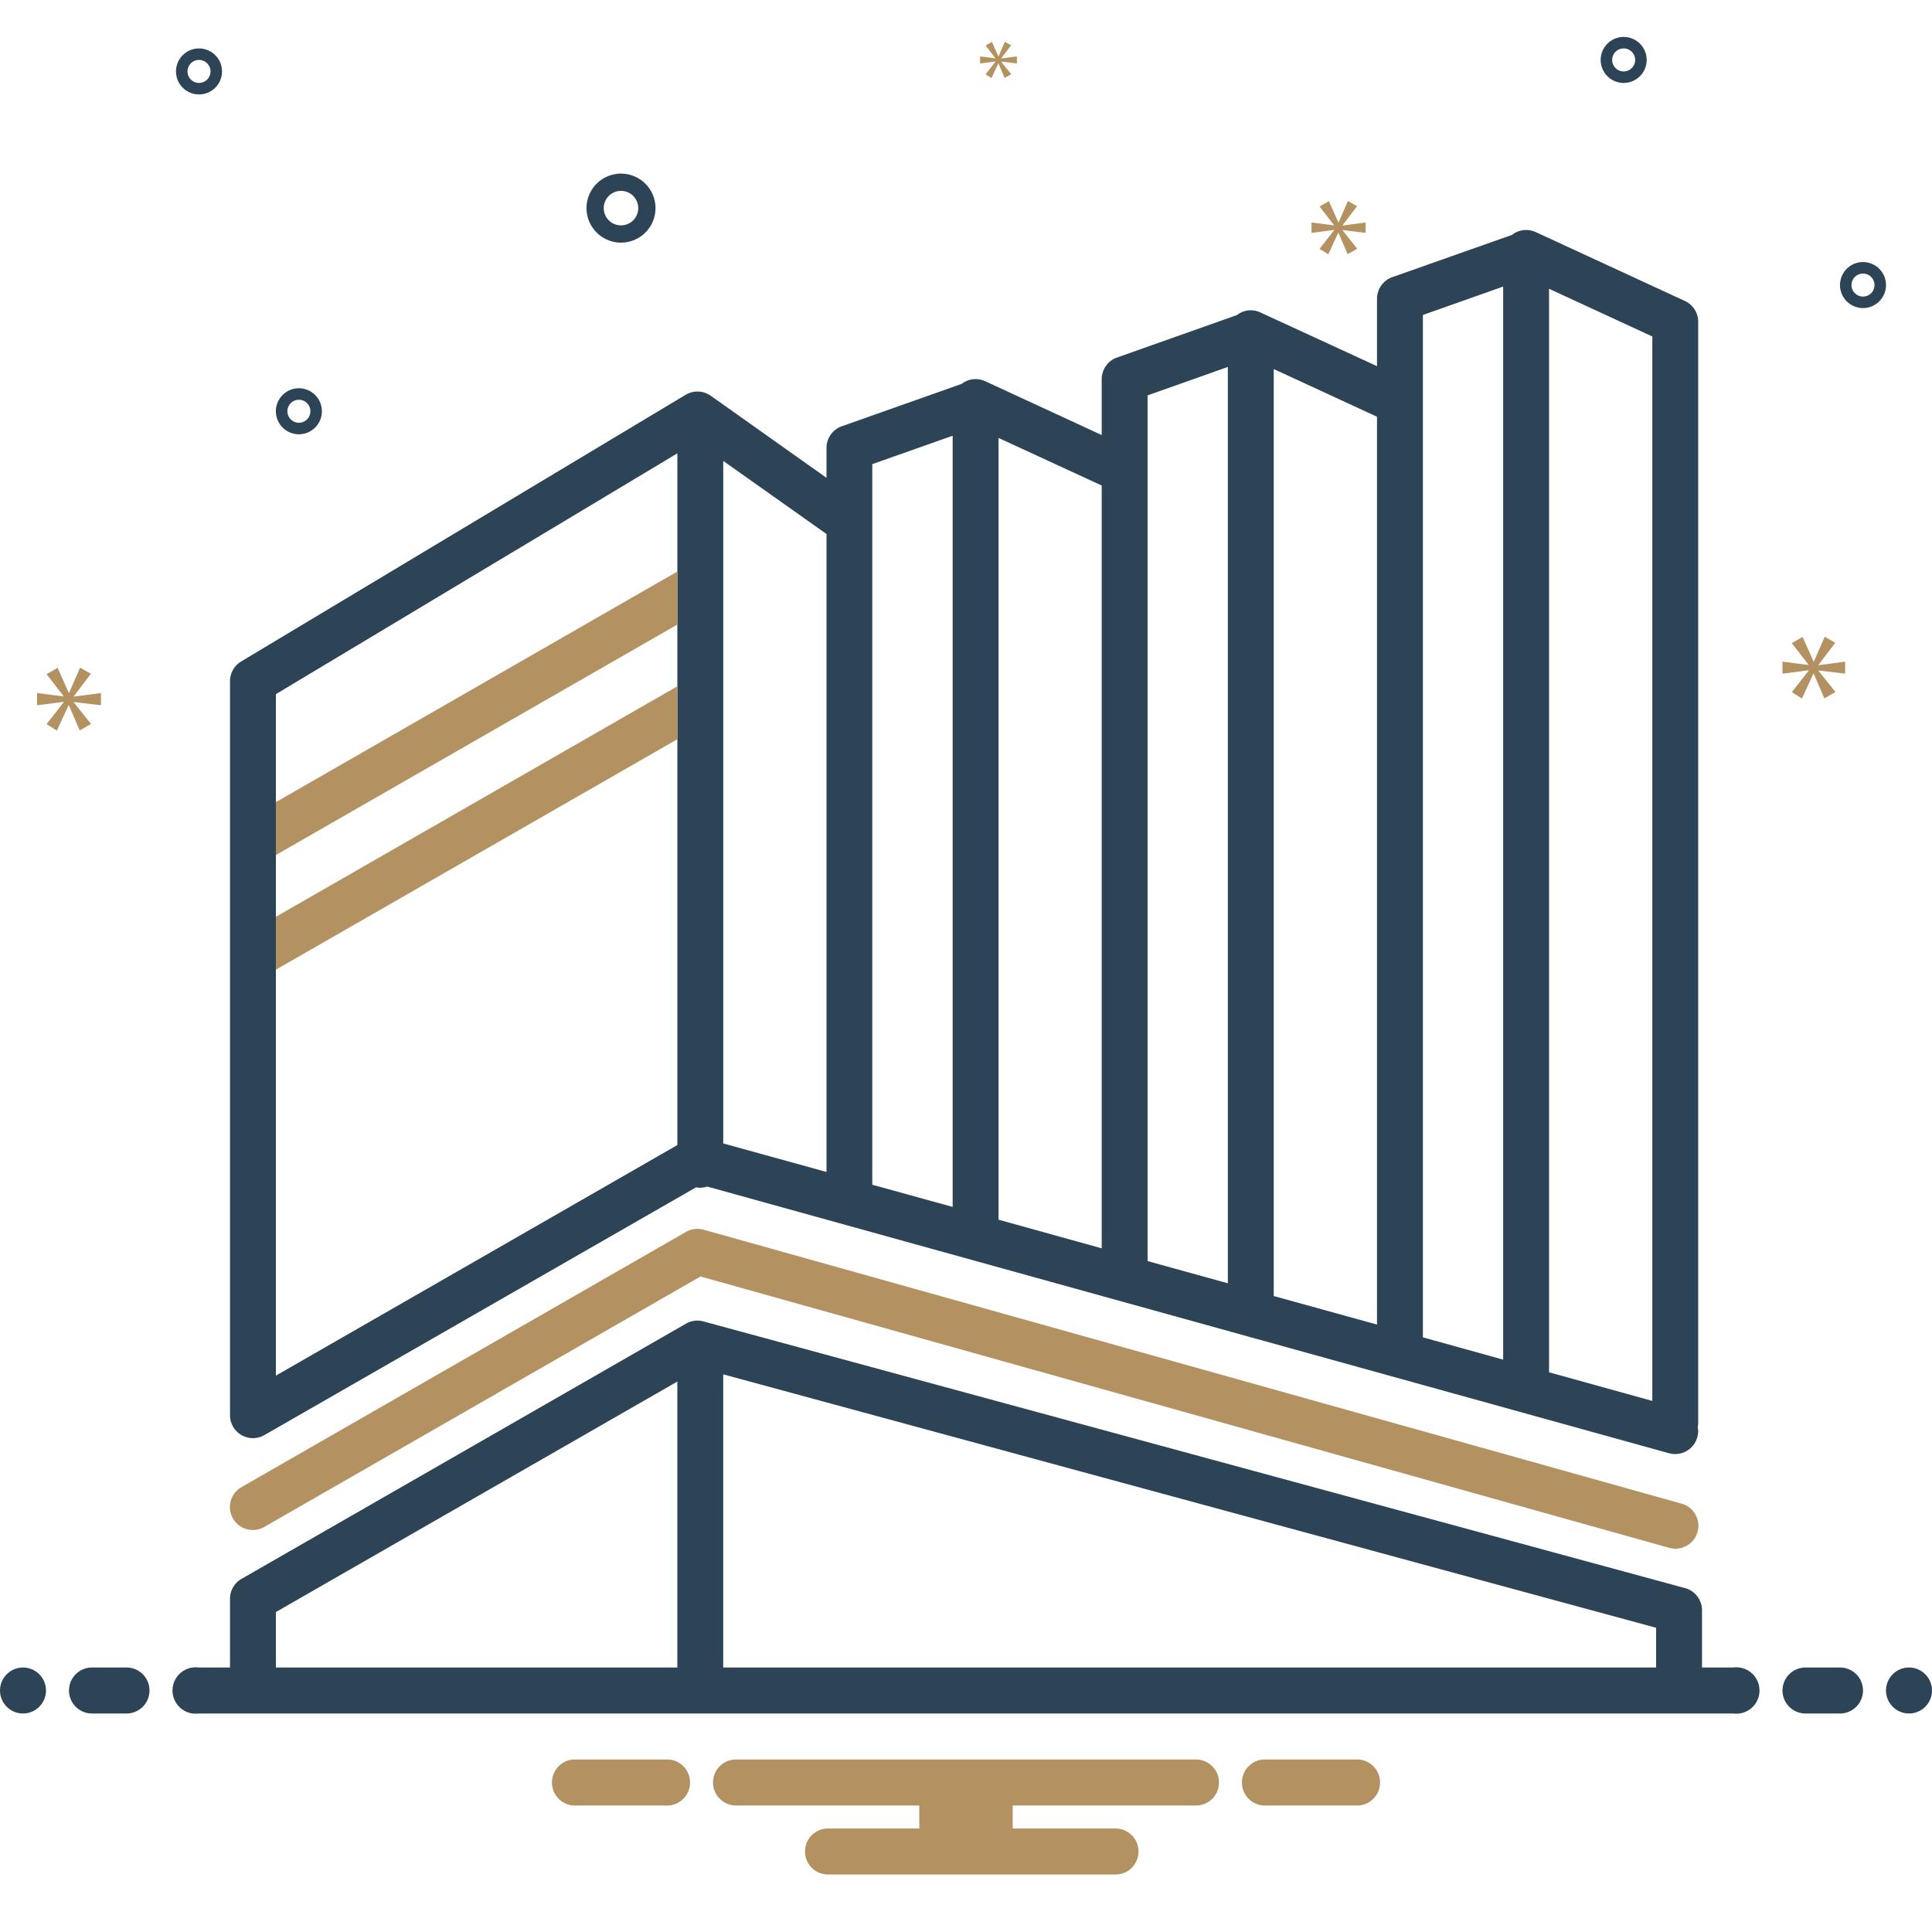 <?xml version="1.0" encoding="UTF-8"?> <svg xmlns="http://www.w3.org/2000/svg" xmlns:xlink="http://www.w3.org/1999/xlink" xmlns:svgjs="http://svgjs.dev/svgjs" id="Layer_1" viewBox="0 0 168 168" data-name="Layer 1" width="300" height="300" version="1.1"><g width="100%" height="100%" transform="matrix(1,0,0,1,0,0)"><circle cx="2" cy="147" fill="#2d4356" r="2" fill-opacity="1" data-original-color="#2d4356ff" stroke="none" stroke-opacity="1"></circle><path d="m11 145h-3a2 2 0 0 0 0 4h3a2 2 0 0 0 0-4z" fill="#2d4356" fill-opacity="1" data-original-color="#2d4356ff" stroke="none" stroke-opacity="1"></path><path d="m118.154 153h-8.308a2.006 2.006 0 0 0 0 4h8.308a2.006 2.006 0 0 0 0-4z" fill="#b39161" fill-opacity="1" data-original-color="#0bceb2ff" stroke="none" stroke-opacity="1"></path><path d="m58.154 153h-8.308a2.006 2.006 0 0 0 0 4h8.308a2.006 2.006 0 0 0 0-4z" fill="#b39161" fill-opacity="1" data-original-color="#0bceb2ff" stroke="none" stroke-opacity="1"></path><path d="m104 153h-40a2 2 0 0 0 0 4h15.94v2h-7.94a2 2 0 0 0 0 4h25a2 2 0 0 0 0-4h-8.94v-2h15.94a2 2 0 0 0 0-4z" fill="#b39161" fill-opacity="1" data-original-color="#0bceb2ff" stroke="none" stroke-opacity="1"></path><path d="m147.67 27.98a1.996 1.996 0 0 0 -1.16-1.81l-12.97-5.99a2.023 2.023 0 0 0 -1.91.13c-.04.03-.07.07-.11.1l-10.45 3.69a2.003 2.003 0 0 0 -1.33 1.88v5.86l-10.14-4.67a1.973 1.973 0 0 0 -1.91.13.869.869 0 0 0 -.11.09l-10.45 3.7a1.997 1.997 0 0 0 -1.33 1.88v4.86l-10.13-4.68a1.996 1.996 0 0 0 -1.91.13c-.04.03-.07.06-.11.09l-10.46 3.7a1.998 1.998 0 0 0 -1.32 1.88v2.6l-10.07-7.14a2.005 2.005 0 0 0 -2.18-.08l-38.65 23.19a1.997 1.997 0 0 0 -.97 1.71v63.83a1.995 1.995 0 0 0 2.99 1.73l37.53-21.54a2.306 2.306 0 0 0 .37.03 1.997 1.997 0 0 0 .61-.1l83.64 23.19a2 2 0 0 0 2.45-1.39 1.887 1.887 0 0 0 .04-.88 2.204 2.204 0 0 0 .04-.37zm-88.77 71.59-34.91 20.05v-59.26l34.91-20.94zm12.97 2.34-8.98-2.48v-59.35l8.9 6.3a.203.203 0 0 0 .08.04zm10.97 3.04-6.99-1.93v-62.66l6.99-2.47zm12.96 3.6-8.97-2.49v-67.98l8.97 4.14zm10.97 3.04-6.98-1.93v-75.28l6.98-2.47zm12.97 3.59-8.98-2.48v-80.61l8.98 4.15zm10.97 3.05-6.98-1.94v-88.9l6.98-2.47zm12.97 3.59-8.98-2.49v-94.22l8.98 4.15z" fill="#2d4356" fill-opacity="1" data-original-color="#2d4356ff" stroke="none" stroke-opacity="1"></path><path d="m146.211 130.748-85.028-23.817a1.992 1.992 0 0 0 -1.532.191l-38.649 22.192a1.995 1.995 0 1 0 1.987 3.46l37.924-21.775 84.222 23.591a1.995 1.995 0 1 0 1.076-3.842z" fill="#b39161" fill-opacity="1" data-original-color="#0bceb2ff" stroke="none" stroke-opacity="1"></path><g fill="#2d4356"><path d="m160 145h-3a2 2 0 0 0 0 4h3a2 2 0 0 0 0-4z" fill="#2d4356" fill-opacity="1" data-original-color="#2d4356ff" stroke="none" stroke-opacity="1"></path><circle cx="166" cy="147" r="2" fill="#2d4356" fill-opacity="1" data-original-color="#2d4356ff" stroke="none" stroke-opacity="1"></circle><path d="m150.721 145h-2.721v-4.979a1.995 1.995 0 0 0 -1.472-1.925l-85.361-23.19a1.994 1.994 0 0 0 -1.517.195l-38.649 22.192a1.994 1.994 0 0 0 -1.001 1.73v5.977h-2.722a2.017 2.017 0 1 0 0 4h133.443a2.017 2.017 0 1 0 0-4zm-6.711-3.454v3.454h-81.122v-25.492zm-120.02-1.368 34.909-20.044v24.866h-34.909z" fill="#2d4356" fill-opacity="1" data-original-color="#2d4356ff" stroke="none" stroke-opacity="1"></path><path d="m54 21.098a3 3 0 1 0 -3-3 3.003 3.003 0 0 0 3 3zm0-4.5a1.5 1.5 0 1 1 -1.5 1.5 1.501 1.501 0 0 1 1.5-1.5z" fill="#2d4356" fill-opacity="1" data-original-color="#2d4356ff" stroke="none" stroke-opacity="1"></path><path d="m141.189 3.212a2 2 0 1 0 2 2 2.002 2.002 0 0 0 -2-2zm0 3a1 1 0 1 1 1-1 1.001 1.001 0 0 1 -1 1z" fill="#2d4356" fill-opacity="1" data-original-color="#2d4356ff" stroke="none" stroke-opacity="1"></path><path d="m17.305 4.212a2 2 0 1 0 2 2 2.002 2.002 0 0 0 -2-2zm0 3a1 1 0 1 1 1-1 1.001 1.001 0 0 1 -1 1z" fill="#2d4356" fill-opacity="1" data-original-color="#2d4356ff" stroke="none" stroke-opacity="1"></path><path d="m162 22.788a2 2 0 1 0 2 2 2.002 2.002 0 0 0 -2-2zm0 3a1 1 0 1 1 1-1 1.001 1.001 0 0 1 -1 1z" fill="#2d4356" fill-opacity="1" data-original-color="#2d4356ff" stroke="none" stroke-opacity="1"></path><path d="m27.99 35.762a2 2 0 1 0 -2 2 2.002 2.002 0 0 0 2-2zm-3 0a1 1 0 1 1 1 1 1.001 1.001 0 0 1 -1-1z" fill="#2d4356" fill-opacity="1" data-original-color="#2d4356ff" stroke="none" stroke-opacity="1"></path></g><path d="m6.415 60.544 1.487-1.956-.939-.532-.954 2.19h-.032l-.969-2.174-.956.548 1.472 1.909v.031l-2.301-.298v1.064l2.316-.297v.031l-1.487 1.909.892.564 1.018-2.207h.03l.939 2.191.986-.563-1.502-1.878v-.031l2.362.281v-1.064l-2.362.313z" fill="#b39161" fill-opacity="1" data-original-color="#0bceb2ff" stroke="none" stroke-opacity="1"></path><path d="m86.561 5.365-.857 1.099.514.324.586-1.27h.018l.54 1.261.568-.324-.865-1.081v-.018l1.36.162v-.613l-1.36.18v-.018l.856-1.126-.54-.306-.55 1.261h-.018l-.558-1.252-.551.315.848 1.099v.018l-1.325-.171v.613l1.334-.171z" fill="#b39161" fill-opacity="1" data-original-color="#0bceb2ff" stroke="none" stroke-opacity="1"></path><path d="m160.448 58.578v-1.044l-2.316.307v-.03l1.458-1.919-.921-.521-.936 2.148h-.031l-.951-2.133-.938.537 1.444 1.873v.03l-2.257-.292v1.044l2.272-.291v.03l-1.459 1.872.875.553.999-2.164h.03l.921 2.149.967-.553-1.473-1.842v-.03z" fill="#b39161" fill-opacity="1" data-original-color="#0bceb2ff" stroke="none" stroke-opacity="1"></path><path d="m116.748 19.586 1.258-1.655-.795-.45-.807 1.853h-.027l-.82-1.84-.809.464 1.245 1.615v.026l-1.946-.251v.9l1.959-.252v.027l-1.258 1.615.755.477.861-1.867h.026l.795 1.853.834-.476-1.271-1.589v-.027l1.998.239v-.9l-1.998.264z" fill="#b39161" fill-opacity="1" data-original-color="#0bceb2ff" stroke="none" stroke-opacity="1"></path><path d="m58.9 49.7v4.61l-34.91 20.04v-4.6z" fill="#b39161" fill-opacity="1" data-original-color="#0bceb2ff" stroke="none" stroke-opacity="1"></path><path d="m58.9 59.68v4.6l-34.91 20.04v-4.6z" fill="#b39161" fill-opacity="1" data-original-color="#0bceb2ff" stroke="none" stroke-opacity="1"></path></g></svg> 